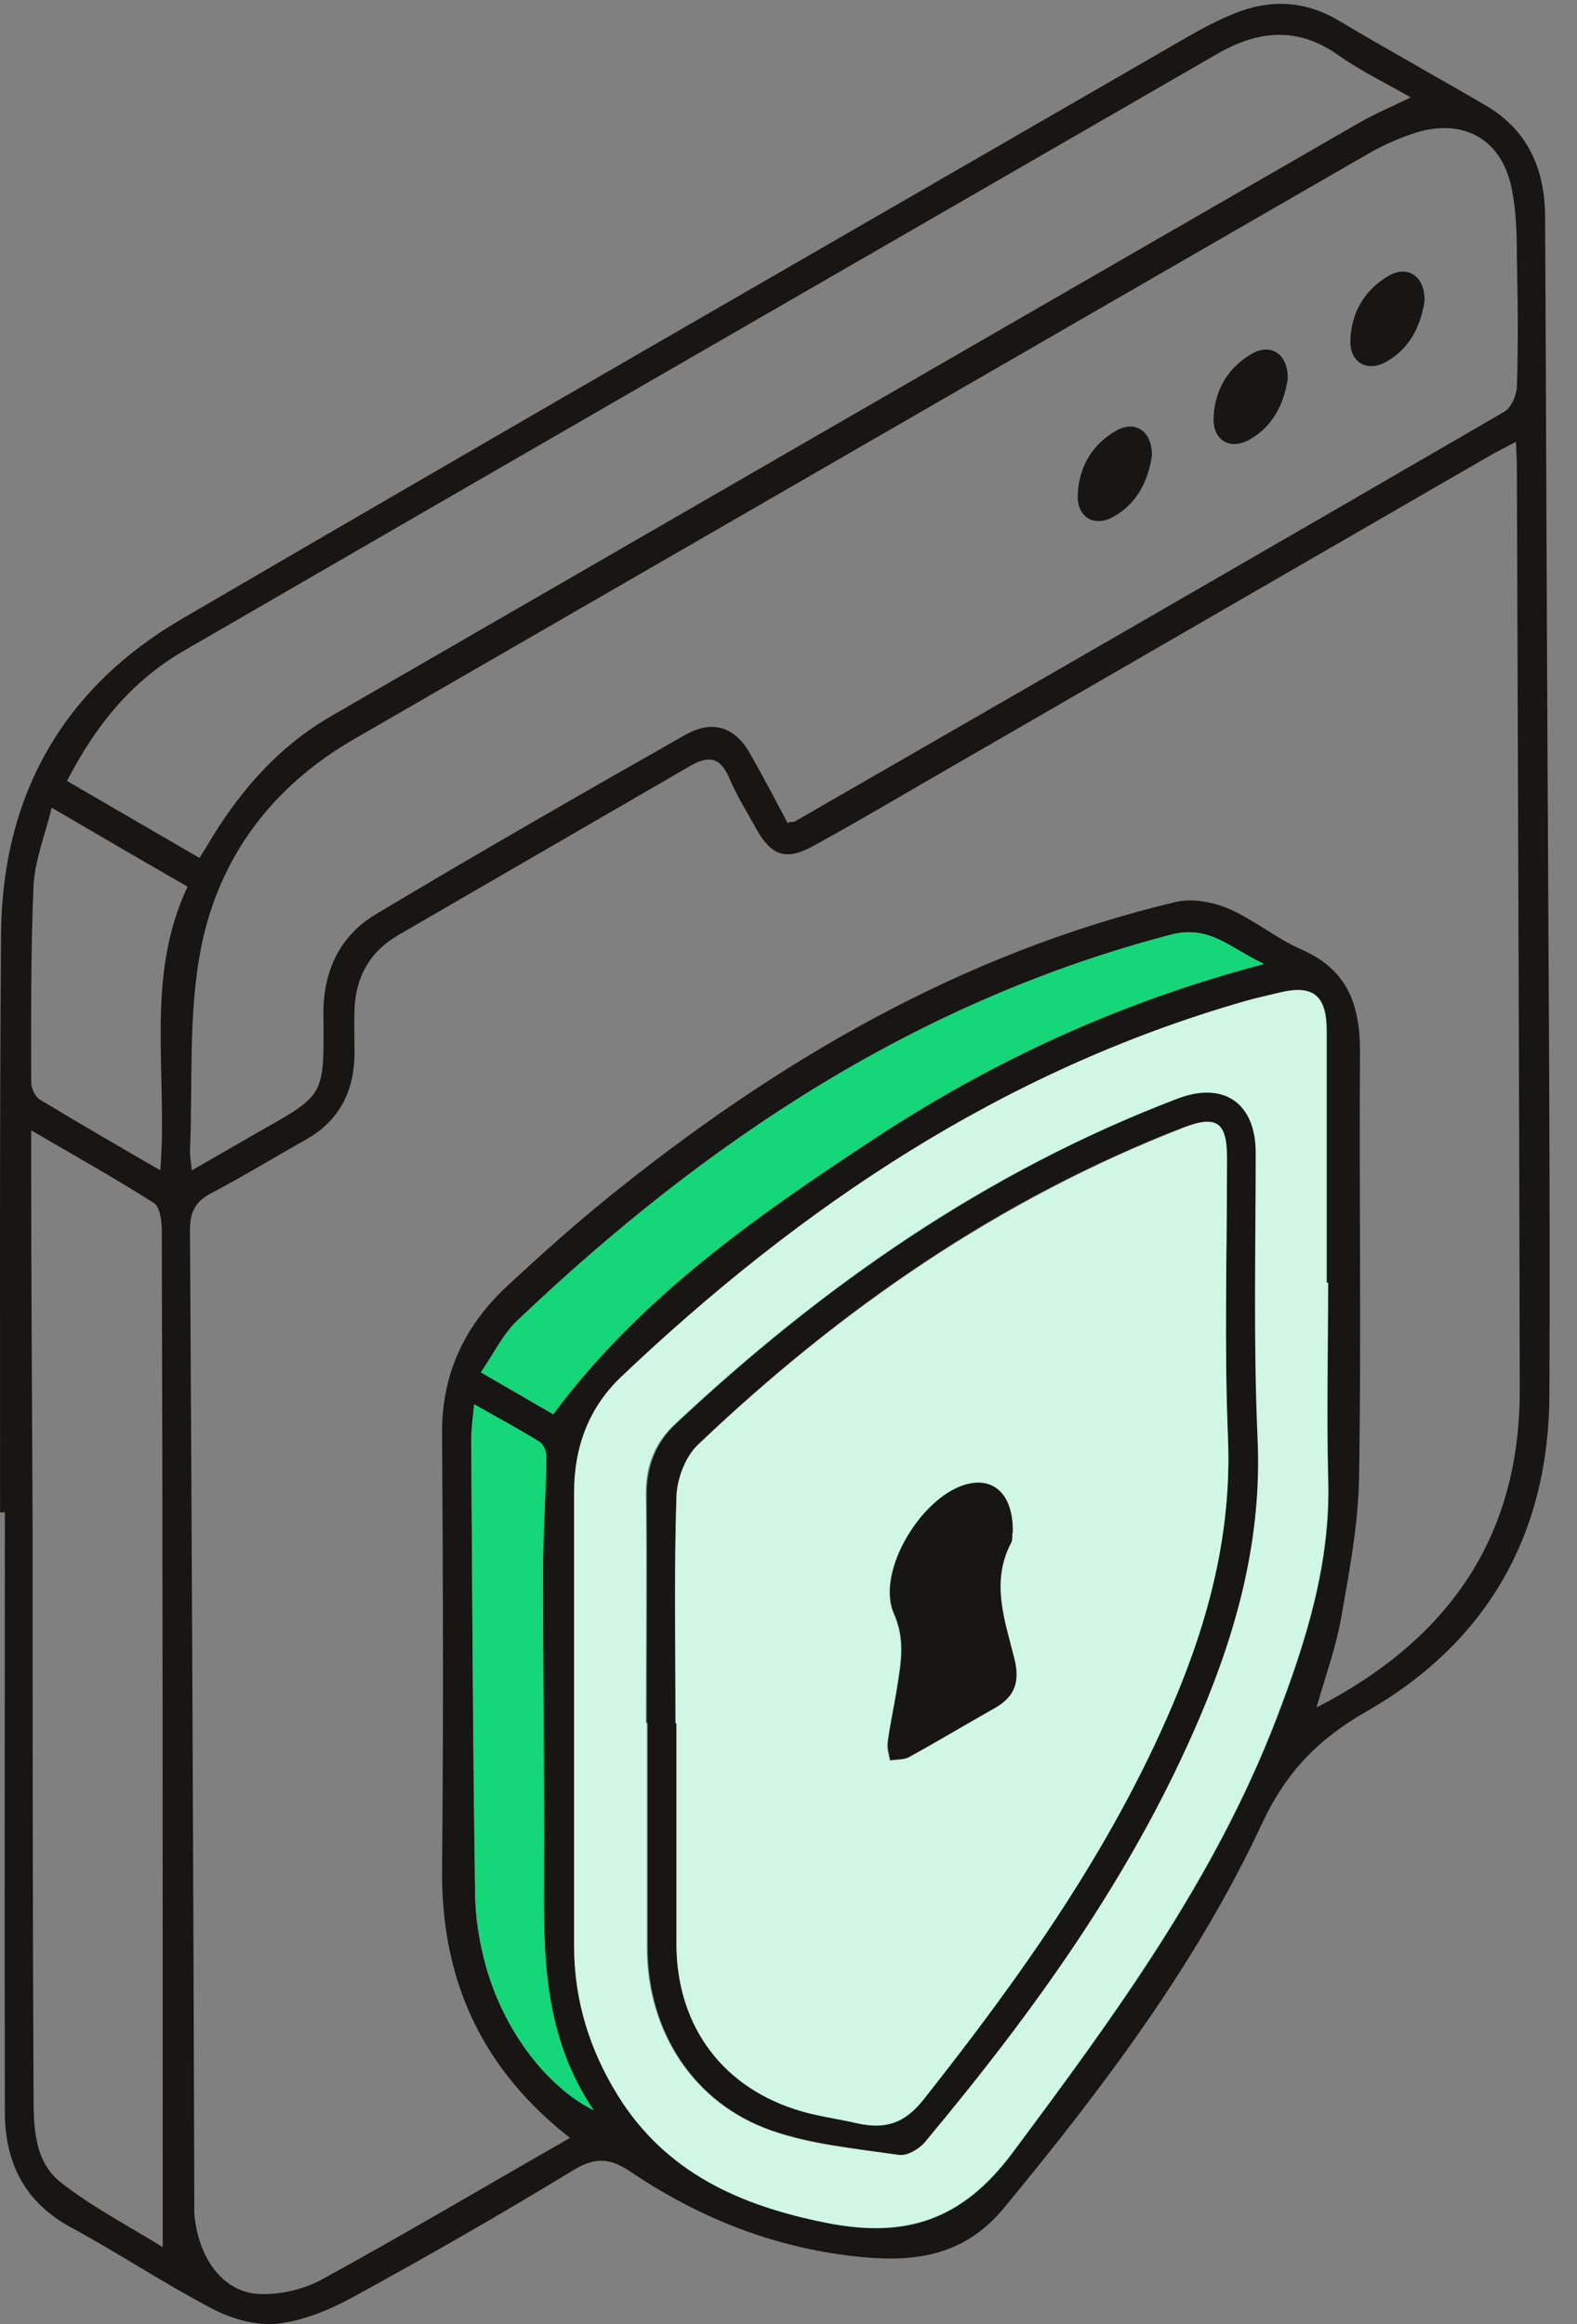 <svg width="57" height="84" viewBox="0 0 57 84" fill="none" xmlns="http://www.w3.org/2000/svg">
<rect x="0" y="0" width="57" height="84" fill="#808080" stroke="none"/>
<g id="Group">
<path id="Vector" d="M0.003 54.66C0.003 47.71 -0.015 40.743 0.037 33.792C0.072 28.761 2.268 24.854 6.642 22.329C18.692 15.293 30.795 8.342 42.88 1.358C43.451 1.029 44.039 0.718 44.644 0.476C45.94 -0.043 47.203 0.026 48.43 0.77C50.176 1.807 51.957 2.793 53.703 3.813C55.242 4.712 55.847 6.147 55.847 7.858C55.882 14.273 55.899 20.687 55.934 27.101C55.968 34.864 56.037 42.627 56.003 50.39C55.986 55.421 53.772 59.346 49.398 61.853C47.669 62.838 46.494 64.031 45.629 65.881C43.243 70.999 39.855 75.477 36.276 79.816C34.91 81.459 33.215 81.77 31.193 81.58C28.081 81.286 25.314 80.197 22.756 78.468C22.029 77.984 21.476 77.966 20.698 78.451C18.087 80.041 15.425 81.563 12.745 83.032C11.915 83.482 10.964 83.879 10.031 83.983C9.27 84.07 8.371 83.81 7.679 83.447C5.933 82.531 4.291 81.442 2.544 80.491C0.867 79.574 0.176 78.139 0.176 76.324C0.158 69.097 0.176 61.887 0.176 54.66H0.003ZM20.629 77.292C17.413 74.785 15.944 71.569 15.978 67.576C16.03 62.302 16.013 57.029 15.978 51.756C15.978 49.595 16.825 47.883 18.347 46.465C19.505 45.393 20.681 44.339 21.891 43.353C28.029 38.374 34.737 34.449 42.5 32.599C43.088 32.461 43.814 32.599 44.367 32.824C45.301 33.222 46.113 33.913 47.064 34.328C48.707 35.054 49.156 36.316 49.156 37.994C49.122 43.146 49.208 48.315 49.122 53.468C49.087 55.162 48.759 56.856 48.465 58.533C48.275 59.571 47.911 60.573 47.583 61.715C52.389 59.242 54.948 55.525 54.931 50.2C54.913 39.117 54.862 28.018 54.827 16.935C54.827 16.641 54.81 16.347 54.792 15.967C54.481 16.14 54.257 16.244 54.032 16.365C47.479 20.151 40.926 23.937 34.374 27.724C32.714 28.675 31.072 29.66 29.395 30.576C28.426 31.112 27.89 30.939 27.354 29.989C27.009 29.366 26.628 28.761 26.352 28.104C26.023 27.343 25.591 27.309 24.934 27.689C21.424 29.729 17.915 31.752 14.405 33.792C13.385 34.38 12.866 35.279 12.814 36.455C12.797 37.025 12.814 37.596 12.814 38.166C12.78 39.498 12.226 40.535 11.051 41.192C9.91 41.832 8.786 42.523 7.627 43.129C7.04 43.44 6.867 43.82 6.867 44.477C6.936 56.078 6.988 67.679 7.022 79.28C7.022 79.505 7.022 79.747 7.022 79.972C7.143 81.597 8.06 82.859 9.374 82.911C10.134 82.946 10.999 82.738 11.656 82.375C14.647 80.733 17.569 79.004 20.594 77.275L20.629 77.292ZM28.495 29.729C28.651 29.695 28.686 29.712 28.72 29.695C37.279 24.767 45.837 19.84 54.378 14.878C54.62 14.739 54.81 14.29 54.827 13.996C54.879 12.457 54.862 10.901 54.827 9.363C54.827 8.533 54.81 7.703 54.654 6.89C54.326 5.075 52.943 4.245 51.162 4.798C50.574 4.988 49.986 5.248 49.45 5.559C37.244 12.596 25.038 19.65 12.814 26.704C9.84 28.415 7.904 30.991 7.264 34.276C6.797 36.662 6.97 39.169 6.867 41.607C6.867 41.815 6.901 42.022 6.936 42.299C7.714 41.849 8.405 41.451 9.097 41.054C11.794 39.515 11.708 39.74 11.69 36.593C11.69 35.089 12.295 33.81 13.575 33.049C17.275 30.836 21.009 28.692 24.761 26.565C25.764 25.995 26.576 26.271 27.13 27.274C27.596 28.087 28.029 28.917 28.478 29.764L28.495 29.729ZM47.998 46.362H47.963C47.963 45.653 47.963 44.927 47.963 44.218C47.963 41.901 47.963 39.584 47.963 37.267C47.963 35.953 47.462 35.573 46.217 35.884C45.802 35.988 45.387 36.075 44.972 36.196C36.258 38.702 28.98 43.595 22.462 49.768C21.303 50.874 20.75 52.292 20.767 53.934C20.802 59.398 20.802 64.878 20.767 70.342C20.767 72.313 21.338 74.111 22.358 75.753C24.087 78.537 26.749 79.713 29.861 80.335C32.731 80.923 34.772 80.266 36.604 77.811C40.287 72.866 43.918 67.921 46.148 62.112C47.22 59.311 48.119 56.476 48.015 53.398C47.946 51.047 48.015 48.696 48.015 46.362H47.998ZM7.212 31.009C7.403 30.698 7.558 30.455 7.697 30.213C8.803 28.433 10.152 26.928 11.984 25.874C24.346 18.733 36.708 11.593 49.07 4.47C49.658 4.124 50.297 3.865 50.989 3.519C50.055 2.983 49.156 2.551 48.378 1.997C46.891 0.943 45.456 1.098 43.969 1.963C31.538 9.138 19.09 16.313 6.642 23.522C4.757 24.612 3.443 26.237 2.423 28.225C4.031 29.159 5.57 30.058 7.212 31.009ZM1.127 40.864C1.127 41.4 1.127 41.711 1.127 42.022C1.127 46.396 1.161 50.788 1.178 55.162C1.178 62.026 1.178 68.907 1.213 75.771C1.213 76.894 1.248 78.122 2.181 78.865C3.322 79.764 4.654 80.456 5.881 81.217C5.881 80.076 5.881 79.056 5.881 78.035C5.881 66.832 5.881 55.646 5.847 44.443C5.847 44.114 5.777 43.613 5.553 43.474C4.169 42.593 2.717 41.78 1.144 40.864H1.127ZM20.006 51.116C23.17 46.863 27.372 43.941 31.642 41.14C35.93 38.322 40.546 36.196 45.698 34.847C44.505 34.294 43.745 33.412 42.344 33.792C33.146 36.213 25.522 41.261 18.727 47.727C18.191 48.229 17.863 48.938 17.396 49.612C18.416 50.2 19.263 50.701 20.024 51.133L20.006 51.116ZM17.136 50.753C17.102 51.254 17.033 51.635 17.033 52.015C17.067 57.479 17.085 62.942 17.171 68.405C17.171 69.305 17.327 70.221 17.569 71.085C18.208 73.367 19.73 75.39 21.459 76.272C19.678 73.627 19.643 70.774 19.661 67.904C19.678 64.221 19.626 60.522 19.626 56.839C19.626 55.438 19.73 54.038 19.747 52.655C19.747 52.465 19.626 52.188 19.488 52.102C18.762 51.652 18.018 51.254 17.136 50.753ZM5.795 42.281C6.071 38.789 5.224 35.331 6.78 32.046C5.155 31.112 3.582 30.196 1.87 29.193C1.628 30.179 1.265 31.078 1.213 31.994C1.109 34.363 1.127 36.731 1.127 39.117C1.127 39.325 1.265 39.636 1.438 39.74C2.838 40.587 4.273 41.417 5.795 42.299V42.281Z" fill="#171614"/>
<path id="Vector_2" d="M47.998 46.362C47.998 48.713 47.946 51.065 47.998 53.399C48.102 56.476 47.203 59.312 46.131 62.112C43.9 67.922 40.27 72.866 36.587 77.811C34.772 80.249 32.714 80.906 29.844 80.335C26.732 79.713 24.07 78.52 22.341 75.754C21.32 74.111 20.75 72.313 20.75 70.342C20.75 64.879 20.75 59.398 20.75 53.935C20.75 52.292 21.286 50.874 22.444 49.768C28.945 43.596 36.241 38.703 44.955 36.196C45.37 36.075 45.785 35.988 46.2 35.885C47.445 35.573 47.946 35.954 47.946 37.268C47.946 39.585 47.946 41.901 47.946 44.218C47.946 44.927 47.946 45.653 47.946 46.362H47.981H47.998ZM23.378 62.268C23.378 64.965 23.378 67.645 23.378 70.342C23.378 70.377 23.378 70.394 23.378 70.429C23.395 73.42 25.055 76.013 27.856 76.999C29.308 77.517 30.916 77.656 32.455 77.88C32.749 77.915 33.181 77.673 33.389 77.431C37.348 72.694 40.944 67.714 43.364 61.992C44.713 58.81 45.577 55.543 45.422 52.016C45.266 48.558 45.37 45.083 45.353 41.625C45.353 39.861 44.194 39.083 42.552 39.706C35.653 42.334 29.723 46.466 24.381 51.48C23.655 52.154 23.326 53.001 23.343 54.021C23.378 56.77 23.343 59.519 23.343 62.268H23.378Z" fill="#D0F6E4"/>
<path id="Vector_3" d="M20.007 51.117C19.263 50.685 18.399 50.183 17.379 49.595C17.846 48.921 18.174 48.212 18.71 47.711C25.505 41.245 33.129 36.179 42.327 33.776C43.728 33.413 44.489 34.294 45.681 34.83C40.529 36.196 35.913 38.305 31.625 41.124C27.355 43.942 23.154 46.864 19.99 51.099L20.007 51.117Z" fill="#15D679"/>
<path id="Vector_4" d="M17.137 50.753C18.019 51.254 18.762 51.652 19.488 52.102C19.644 52.188 19.765 52.465 19.748 52.655C19.73 54.055 19.627 55.456 19.627 56.839C19.627 60.521 19.678 64.221 19.661 67.904C19.644 70.774 19.661 73.609 21.459 76.272C19.73 75.407 18.209 73.367 17.569 71.085C17.327 70.221 17.189 69.304 17.172 68.405C17.102 62.942 17.068 57.478 17.033 52.015C17.033 51.635 17.085 51.254 17.137 50.753Z" fill="#15D679"/>
<path id="Vector_5" d="M46.544 13.702C46.406 14.583 46.026 15.396 45.179 15.88C44.47 16.295 43.83 15.915 43.865 15.102C43.899 14.099 44.383 13.287 45.248 12.785C45.939 12.388 46.562 12.803 46.544 13.684V13.702Z" fill="#171614"/>
<path id="Vector_6" d="M23.377 62.268C23.377 59.519 23.394 56.77 23.377 54.021C23.377 53.001 23.705 52.154 24.414 51.479C29.757 46.465 35.687 42.333 42.585 39.705C44.228 39.083 45.369 39.861 45.386 41.624C45.386 45.082 45.3 48.557 45.455 52.015C45.611 55.542 44.746 58.81 43.398 61.991C40.977 67.714 37.381 72.693 33.422 77.431C33.215 77.673 32.782 77.932 32.488 77.88C30.95 77.655 29.342 77.5 27.89 76.998C25.071 76.013 23.429 73.419 23.412 70.428C23.412 70.394 23.412 70.377 23.412 70.342C23.412 67.645 23.412 64.965 23.412 62.268H23.377ZM24.414 62.268H24.449C24.449 63.617 24.449 64.965 24.449 66.296C24.449 67.645 24.449 68.993 24.449 70.325C24.483 73.247 26.16 75.477 28.961 76.29C29.618 76.48 30.31 76.566 30.967 76.722C31.97 76.947 32.679 76.756 33.387 75.857C36.897 71.414 40.148 66.85 42.378 61.611C43.692 58.533 44.522 55.387 44.383 51.964C44.245 48.592 44.349 45.203 44.349 41.832C44.349 40.553 43.968 40.293 42.776 40.743C36.119 43.319 30.362 47.313 25.227 52.206C24.777 52.638 24.466 53.45 24.449 54.09C24.362 56.804 24.414 59.536 24.414 62.251V62.268Z" fill="#171614"/>
<path id="Vector_7" d="M24.416 62.269C24.416 59.554 24.364 56.822 24.45 54.108C24.468 53.468 24.762 52.656 25.228 52.223C30.363 47.331 36.121 43.354 42.777 40.761C43.97 40.294 44.35 40.553 44.35 41.85C44.35 45.221 44.247 48.61 44.385 51.981C44.523 55.387 43.693 58.551 42.379 61.629C40.149 66.867 36.899 71.432 33.389 75.875C32.68 76.774 31.971 76.964 30.968 76.74C30.294 76.584 29.62 76.498 28.963 76.307C26.162 75.495 24.485 73.282 24.45 70.343C24.45 68.994 24.45 67.645 24.45 66.314C24.45 64.966 24.45 63.617 24.45 62.286H24.416V62.269ZM36.587 55.422C36.622 54.125 35.982 53.434 35.014 53.641C33.372 53.987 31.625 56.788 32.3 58.327C32.715 59.26 32.559 60.073 32.421 60.972C32.317 61.646 32.161 62.32 32.075 62.995C32.04 63.202 32.127 63.427 32.161 63.634C32.386 63.6 32.663 63.617 32.853 63.513C33.908 62.925 34.928 62.32 35.965 61.733C36.657 61.335 36.864 60.816 36.657 60.004C36.311 58.62 35.775 57.203 36.536 55.768C36.605 55.647 36.57 55.491 36.57 55.439L36.587 55.422Z" fill="#D0F6E4"/>
<path id="Vector_8" d="M36.588 55.42C36.588 55.42 36.605 55.645 36.553 55.749C35.792 57.184 36.328 58.584 36.674 59.985C36.864 60.78 36.674 61.316 35.983 61.714C34.945 62.301 33.908 62.924 32.871 63.495C32.68 63.598 32.404 63.581 32.179 63.615C32.144 63.408 32.075 63.183 32.093 62.976C32.179 62.301 32.335 61.627 32.438 60.953C32.577 60.071 32.732 59.259 32.317 58.308C31.643 56.786 33.372 53.968 35.032 53.622C36 53.415 36.64 54.106 36.605 55.403L36.588 55.42Z" fill="#171614"/>
<path id="Vector_9" d="M41.634 16.485C41.496 17.366 41.116 18.179 40.269 18.663C39.56 19.078 38.92 18.698 38.955 17.885C38.989 16.882 39.473 16.07 40.338 15.568C41.029 15.171 41.652 15.586 41.634 16.468V16.485Z" fill="#171614"/>
<path id="Vector_10" d="M51.49 10.885C51.352 11.767 50.971 12.579 50.124 13.064C49.415 13.479 48.775 13.098 48.81 12.286C48.844 11.283 49.329 10.47 50.193 9.969C50.885 9.571 51.507 9.986 51.49 10.868V10.885Z" fill="#171614"/>
</g>
</svg>
